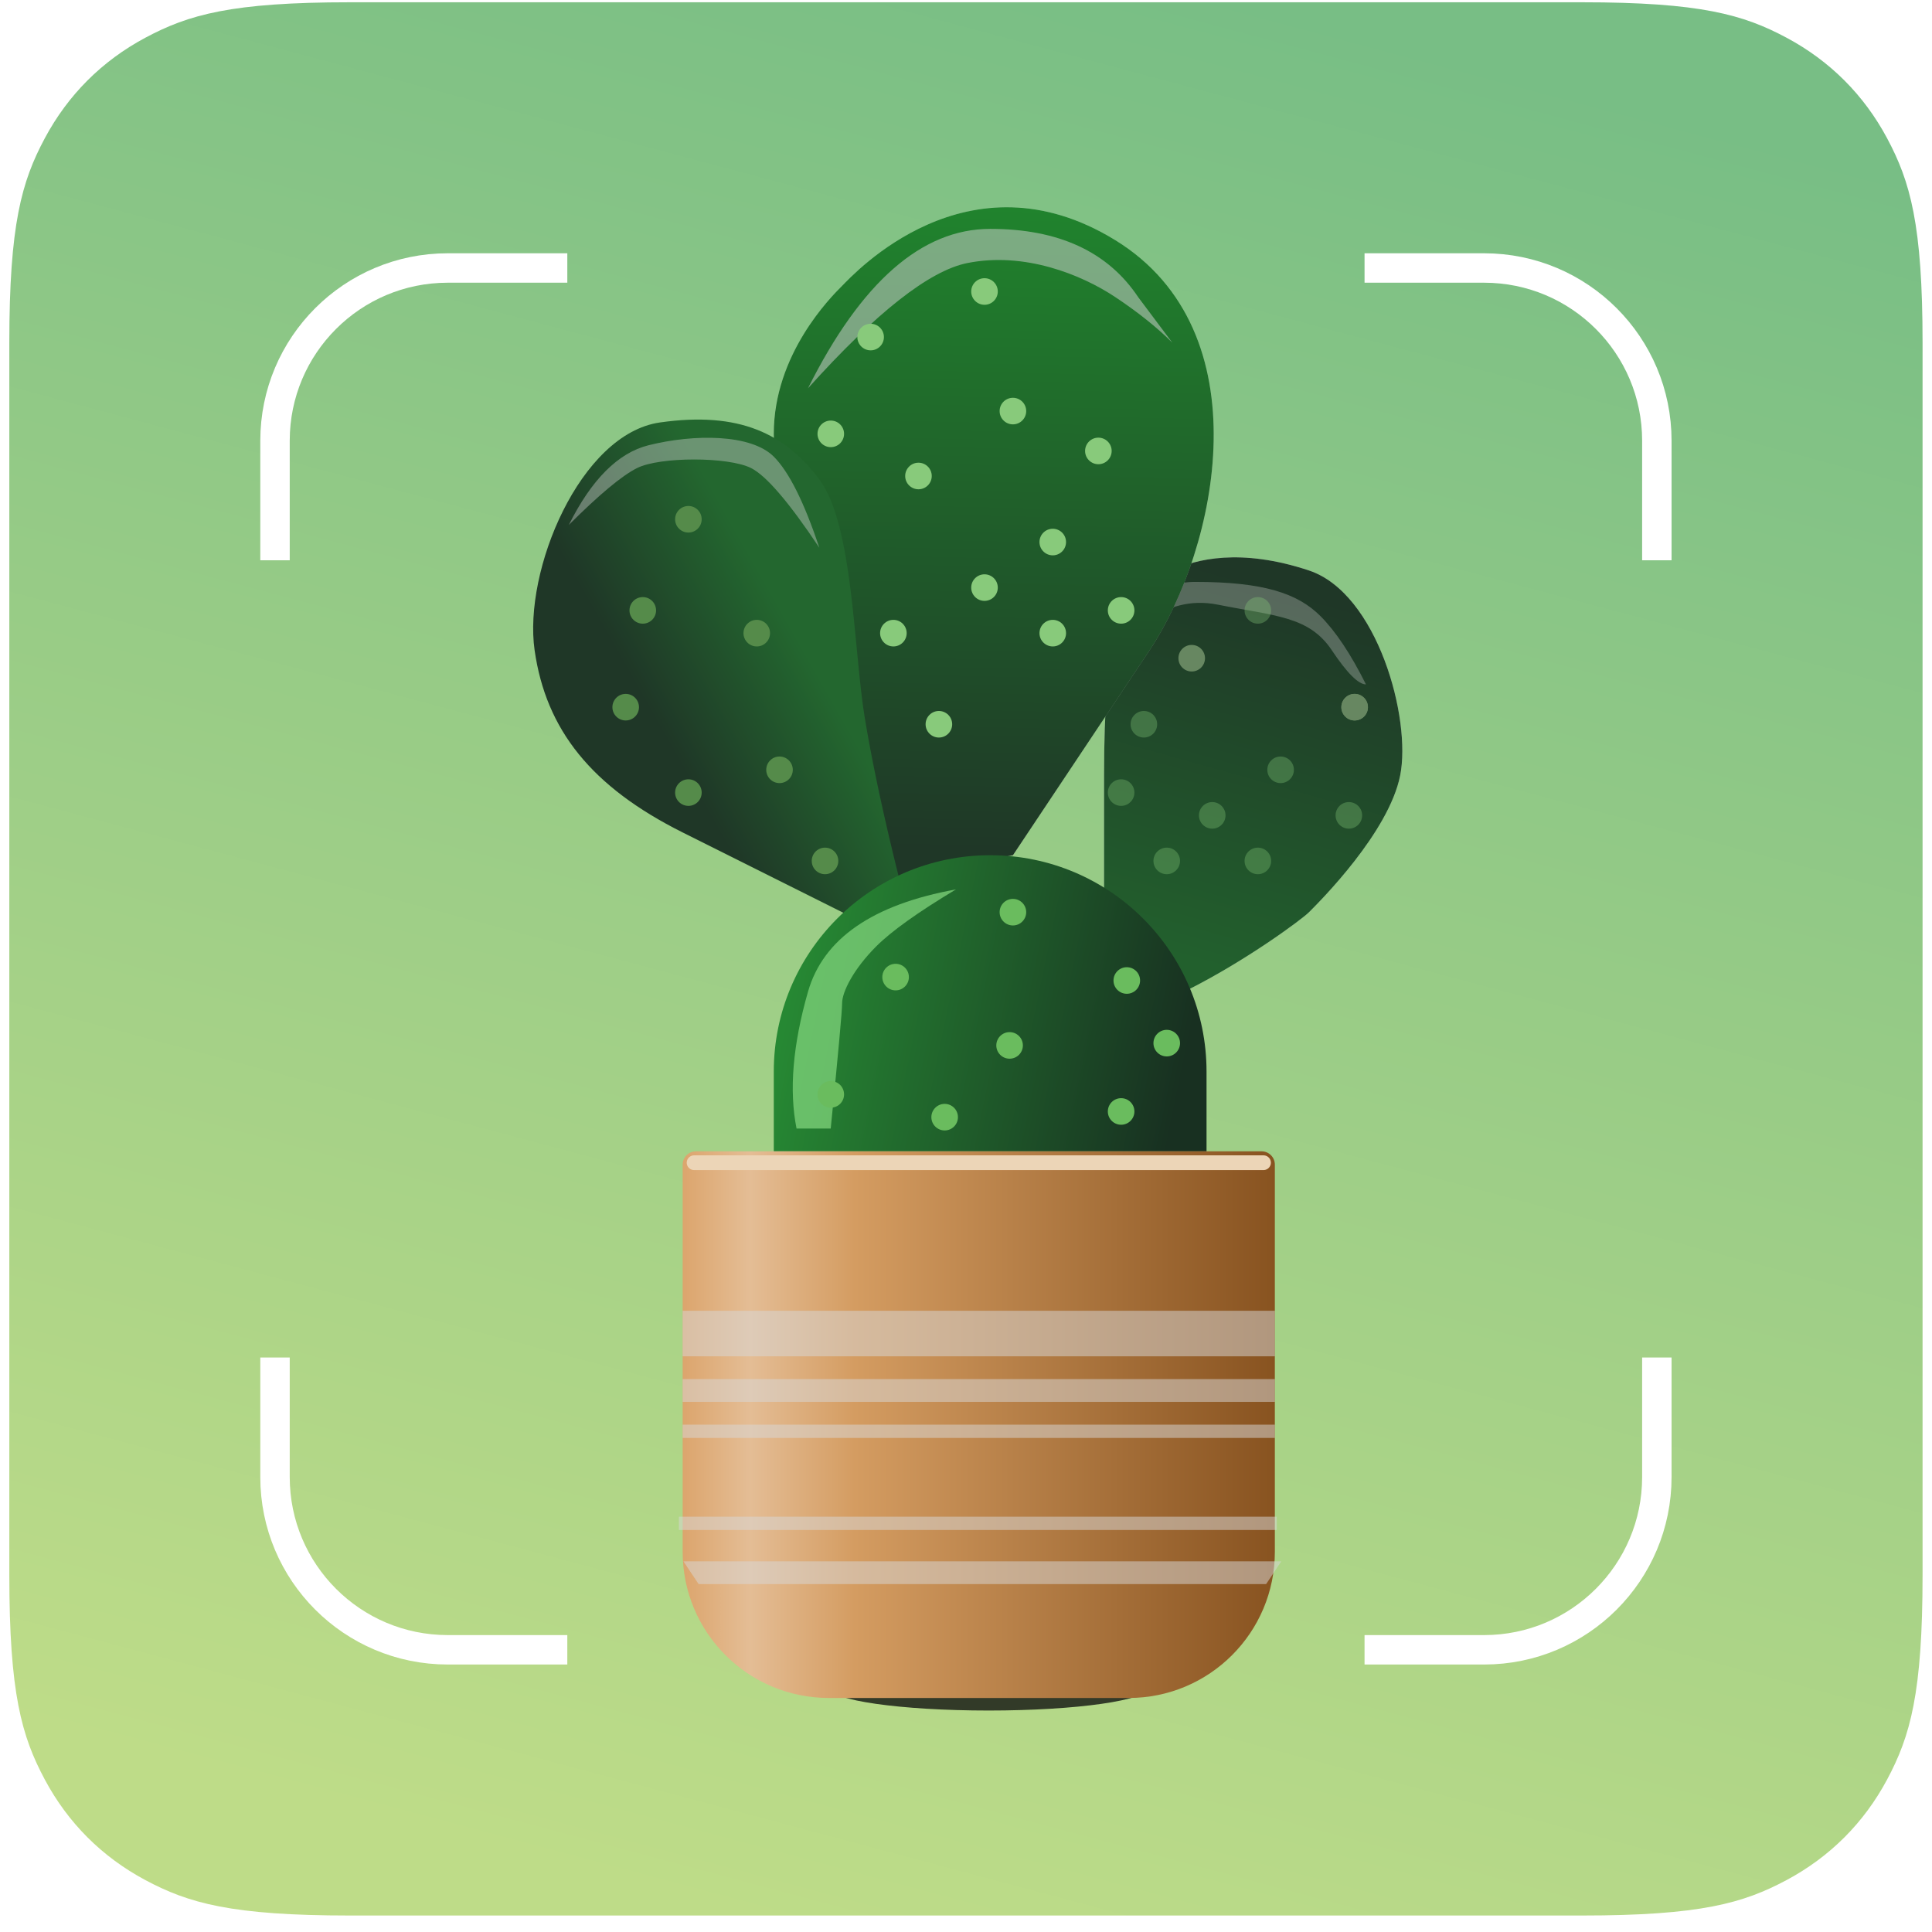 <svg width="136" height="136" viewBox="0 0 136 136" fill="none" xmlns="http://www.w3.org/2000/svg">
<g clip-path="url(#clip0_1571_8916)">
<g clip-path="url(#clip1_1571_8916)">
<path fill-rule="evenodd" clip-rule="evenodd" d="M24.636 0.16H111.357C119.695 0.16 122.719 1.028 125.767 2.658C128.815 4.289 131.208 6.681 132.838 9.729C134.468 12.778 135.336 15.801 135.336 24.139V110.861C135.336 119.199 134.468 122.222 132.838 125.271C131.208 128.319 128.815 130.711 125.767 132.342C122.719 133.972 119.695 134.84 111.357 134.84H24.636C16.297 134.84 13.274 133.972 10.226 132.342C7.177 130.711 4.785 128.319 3.155 125.271C1.524 122.222 0.656 119.199 0.656 110.861V24.139C0.656 15.801 1.524 12.778 3.155 9.729C4.785 6.681 7.177 4.289 10.226 2.658C13.274 1.028 16.297 0.16 24.636 0.16Z" fill="url(#paint0_linear_1571_8916)"/>
<g filter="url(#filter0_f_1571_8916)">
<path d="M69.598 120.41C75.797 120.41 80.822 119.692 80.822 118.807C80.822 117.921 75.797 117.203 69.598 117.203C63.4 117.203 58.375 117.921 58.375 118.807C58.375 119.692 63.4 120.41 69.598 120.41Z" fill="#323A28"/>
</g>
<path d="M83.331 69.822C83.45 69.762 83.539 69.718 83.597 69.688C87.706 67.628 91.626 64.733 92.149 64.21C92.951 63.408 97.76 58.598 98.562 54.59C99.364 50.582 96.959 41.763 92.149 40.16C87.339 38.557 84.132 39.358 82.529 40.16C80.925 40.962 79.322 42.565 78.52 44.97C77.986 46.573 77.719 49.78 77.719 54.59V63.408" fill="#D8D8D8" fill-opacity="0.59"/>
<path d="M83.331 69.822C83.45 69.762 83.539 69.718 83.597 69.688C87.706 67.628 91.626 64.733 92.149 64.21C92.951 63.408 97.76 58.598 98.562 54.59C99.364 50.582 96.959 41.763 92.149 40.16C87.339 38.557 84.132 39.358 82.529 40.16C80.925 40.962 79.322 42.565 78.52 44.97C77.986 46.573 77.719 49.78 77.719 54.59V63.408" fill="url(#paint1_linear_1571_8916)"/>
<g filter="url(#filter1_f_1571_8916)">
<path fill-rule="evenodd" clip-rule="evenodd" d="M79.32 45.772C79.32 44.97 81.725 41.764 85.734 42.565C89.742 43.367 92.147 43.367 93.75 45.772C94.819 47.375 95.621 48.177 96.155 48.177C95.086 46.039 94.018 44.436 92.949 43.367C91.345 41.764 88.94 40.962 84.13 40.962C79.32 40.962 79.32 46.574 79.32 45.772Z" fill="#D8D8D8" fill-opacity="0.3"/>
</g>
<path d="M71.304 60.202C74.51 55.392 77.717 50.582 80.924 45.772C85.734 38.557 88.94 23.326 78.519 16.912C68.097 10.499 60.081 19.317 59.279 20.119C58.477 20.921 54.469 24.929 54.469 30.541C54.469 34.282 57.141 44.703 62.486 61.806L71.304 60.202Z" fill="#D8D8D8" fill-opacity="0.4"/>
<path d="M71.304 60.202C74.51 55.392 77.717 50.582 80.924 45.772C85.734 38.557 88.94 23.326 78.519 16.912C68.097 10.499 60.081 19.317 59.279 20.119C58.477 20.921 54.469 24.929 54.469 30.541C54.469 34.282 57.141 44.703 62.486 61.806L71.304 60.202Z" fill="url(#paint2_linear_1571_8916)"/>
<g filter="url(#filter2_f_1571_8916)">
<path fill-rule="evenodd" clip-rule="evenodd" d="M56.875 27.334C60.616 19.852 64.892 16.111 69.702 16.111C74.512 16.111 77.986 17.714 80.124 20.921L82.528 24.128C81.46 23.059 80.124 21.99 78.52 20.921C76.115 19.317 72.107 17.714 68.099 18.516C65.426 19.05 61.685 21.99 56.875 27.334Z" fill="#D8D8D8" fill-opacity="0.5"/>
</g>
<path fill-rule="evenodd" clip-rule="evenodd" d="M63.287 61.806C62.218 57.53 61.416 53.789 60.882 50.582C60.08 45.772 60.08 36.954 57.675 33.747C55.27 30.541 52.063 28.937 46.452 29.739C40.84 30.541 36.832 40.161 37.633 45.772C38.435 51.384 41.642 55.392 48.055 58.599C52.331 60.737 56.606 62.875 60.882 65.012L63.287 61.806Z" fill="url(#paint3_linear_1571_8916)"/>
<g filter="url(#filter3_f_1571_8916)">
<path fill-rule="evenodd" clip-rule="evenodd" d="M40.039 36.954C41.642 33.748 43.513 31.877 45.651 31.343C48.857 30.541 52.866 30.541 54.469 32.144C55.538 33.213 56.607 35.351 57.676 38.558C55.538 35.351 53.935 33.481 52.866 32.946C51.262 32.144 46.452 32.144 44.849 32.946C43.78 33.481 42.177 34.817 40.039 36.954Z" fill="#D8D8D8" fill-opacity="0.4"/>
</g>
<path fill-rule="evenodd" clip-rule="evenodd" d="M69.701 60.202C78.113 60.202 84.932 67.022 84.932 75.434V81.045H54.469V75.434C54.469 67.022 61.288 60.202 69.701 60.202Z" fill="url(#paint4_linear_1571_8916)"/>
<g filter="url(#filter4_f_1571_8916)">
<path fill-rule="evenodd" clip-rule="evenodd" d="M67.295 62.607C61.416 63.676 57.943 66.081 56.874 69.822C55.805 73.563 55.538 76.77 56.072 79.442H58.477C59.011 74.098 59.279 71.158 59.279 70.624C59.279 69.822 60.08 68.219 61.684 66.615C62.753 65.546 64.623 64.21 67.295 62.607Z" fill="#86DB81" fill-opacity="0.7"/>
</g>
<path fill-rule="evenodd" clip-rule="evenodd" d="M48.99 81.046H88.806C89.323 81.046 89.741 81.465 89.741 81.981V109.238C89.741 114.92 85.135 119.526 79.453 119.526H58.343C52.661 119.526 48.055 114.92 48.055 109.238V81.981C48.055 81.465 48.474 81.046 48.99 81.046Z" fill="url(#paint5_linear_1571_8916)"/>
<path d="M48.859 81.847H88.943" stroke="url(#paint6_linear_1571_8916)" stroke-width="1.036" stroke-linecap="round"/>
<path d="M89.741 92.269H48.055V95.475H89.741V92.269Z" fill="#D8D8D8" fill-opacity="0.51"/>
<path d="M89.741 97.079H48.055V98.682H89.741V97.079Z" fill="#D8D8D8" fill-opacity="0.51"/>
<path fill-rule="evenodd" clip-rule="evenodd" d="M48.109 109.906H90.197L89.127 111.509H49.179L48.109 109.906Z" fill="#D8D8D8" fill-opacity="0.51"/>
<path d="M89.741 100.286H48.055V101.221H89.741V100.286Z" fill="#D8D8D8" fill-opacity="0.51"/>
<path fill-rule="evenodd" clip-rule="evenodd" d="M47.789 106.765H89.877V107.701H47.789V106.765Z" fill="#D8D8D8" fill-opacity="0.51"/>
<path d="M48.459 37.488C48.975 37.488 49.394 37.069 49.394 36.553C49.394 36.036 48.975 35.618 48.459 35.618C47.942 35.618 47.523 36.036 47.523 36.553C47.523 37.069 47.942 37.488 48.459 37.488Z" fill="#558B4A"/>
<path d="M45.248 43.902C45.764 43.902 46.183 43.483 46.183 42.967C46.183 42.45 45.764 42.031 45.248 42.031C44.731 42.031 44.312 42.45 44.312 42.967C44.312 43.483 44.731 43.902 45.248 43.902Z" fill="#558B4A"/>
<path d="M53.271 45.505C53.788 45.505 54.206 45.086 54.206 44.569C54.206 44.053 53.788 43.634 53.271 43.634C52.755 43.634 52.336 44.053 52.336 44.569C52.336 45.086 52.755 45.505 53.271 45.505Z" fill="#558B4A"/>
<path d="M69.302 21.455C69.819 21.455 70.238 21.036 70.238 20.519C70.238 20.003 69.819 19.584 69.302 19.584C68.786 19.584 68.367 20.003 68.367 20.519C68.367 21.036 68.786 21.455 69.302 21.455Z" fill="#88CA7B"/>
<path d="M77.318 32.678C77.835 32.678 78.254 32.26 78.254 31.743C78.254 31.226 77.835 30.808 77.318 30.808C76.802 30.808 76.383 31.226 76.383 31.743C76.383 32.26 76.802 32.678 77.318 32.678Z" fill="#88CA7B"/>
<path opacity="0.336" d="M88.545 43.902C89.061 43.902 89.48 43.483 89.48 42.967C89.48 42.45 89.061 42.031 88.545 42.031C88.028 42.031 87.609 42.45 87.609 42.967C87.609 43.483 88.028 43.902 88.545 43.902Z" fill="#88CA7B"/>
<path opacity="0.336" d="M90.146 55.125C90.663 55.125 91.082 54.706 91.082 54.19C91.082 53.673 90.663 53.254 90.146 53.254C89.63 53.254 89.211 53.673 89.211 54.19C89.211 54.706 89.63 55.125 90.146 55.125Z" fill="#88CA7B"/>
<path opacity="0.336" d="M94.951 58.332C95.468 58.332 95.886 57.913 95.886 57.397C95.886 56.88 95.468 56.461 94.951 56.461C94.434 56.461 94.016 56.88 94.016 57.397C94.016 57.913 94.434 58.332 94.951 58.332Z" fill="#88CA7B"/>
<path opacity="0.336" d="M80.521 51.918C81.038 51.918 81.457 51.499 81.457 50.983C81.457 50.466 81.038 50.048 80.521 50.048C80.005 50.048 79.586 50.466 79.586 50.983C79.586 51.499 80.005 51.918 80.521 51.918Z" fill="#88CA7B"/>
<path opacity="0.336" d="M78.92 56.728C79.436 56.728 79.855 56.309 79.855 55.793C79.855 55.276 79.436 54.858 78.92 54.858C78.403 54.858 77.984 55.276 77.984 55.793C77.984 56.309 78.403 56.728 78.92 56.728Z" fill="#88CA7B"/>
<path opacity="0.336" d="M85.334 58.332C85.85 58.332 86.269 57.913 86.269 57.397C86.269 56.88 85.85 56.461 85.334 56.461C84.817 56.461 84.398 56.88 84.398 57.397C84.398 57.913 84.817 58.332 85.334 58.332Z" fill="#88CA7B"/>
<path opacity="0.336" d="M82.131 61.538C82.647 61.538 83.066 61.12 83.066 60.603C83.066 60.086 82.647 59.668 82.131 59.668C81.614 59.668 81.195 60.086 81.195 60.603C81.195 61.12 81.614 61.538 82.131 61.538Z" fill="#88CA7B"/>
<path opacity="0.336" d="M88.545 61.538C89.061 61.538 89.48 61.12 89.48 60.603C89.48 60.086 89.061 59.668 88.545 59.668C88.028 59.668 87.609 60.086 87.609 60.603C87.609 61.12 88.028 61.538 88.545 61.538Z" fill="#88CA7B"/>
<path d="M74.107 39.092C74.624 39.092 75.042 38.673 75.042 38.157C75.042 37.64 74.624 37.221 74.107 37.221C73.591 37.221 73.172 37.64 73.172 38.157C73.172 38.673 73.591 39.092 74.107 39.092Z" fill="#88CA7B"/>
<path d="M78.92 43.902C79.436 43.902 79.855 43.483 79.855 42.967C79.855 42.45 79.436 42.031 78.92 42.031C78.403 42.031 77.984 42.45 77.984 42.967C77.984 43.483 78.403 43.902 78.92 43.902Z" fill="#88CA7B"/>
<path d="M69.302 42.298C69.819 42.298 70.238 41.88 70.238 41.363C70.238 40.846 69.819 40.428 69.302 40.428C68.786 40.428 68.367 40.846 68.367 41.363C68.367 41.88 68.786 42.298 69.302 42.298Z" fill="#88CA7B"/>
<path d="M62.889 45.505C63.405 45.505 63.824 45.086 63.824 44.569C63.824 44.053 63.405 43.634 62.889 43.634C62.372 43.634 61.953 44.053 61.953 44.569C61.953 45.086 62.372 45.505 62.889 45.505Z" fill="#88CA7B"/>
<path d="M66.091 51.918C66.608 51.918 67.027 51.499 67.027 50.983C67.027 50.466 66.608 50.048 66.091 50.048C65.575 50.048 65.156 50.466 65.156 50.983C65.156 51.499 65.575 51.918 66.091 51.918Z" fill="#88CA7B"/>
<path d="M74.107 45.505C74.624 45.505 75.042 45.086 75.042 44.569C75.042 44.053 74.624 43.634 74.107 43.634C73.591 43.634 73.172 44.053 73.172 44.569C73.172 45.086 73.591 45.505 74.107 45.505Z" fill="#88CA7B"/>
<path d="M61.287 24.662C61.803 24.662 62.222 24.243 62.222 23.727C62.222 23.21 61.803 22.791 61.287 22.791C60.77 22.791 60.352 23.21 60.352 23.727C60.352 24.243 60.77 24.662 61.287 24.662Z" fill="#88CA7B"/>
<path d="M58.482 31.476C58.999 31.476 59.417 31.057 59.417 30.54C59.417 30.024 58.999 29.605 58.482 29.605C57.966 29.605 57.547 30.024 57.547 30.54C57.547 31.057 57.966 31.476 58.482 31.476Z" fill="#88CA7B"/>
<path d="M71.303 29.872C71.819 29.872 72.238 29.453 72.238 28.937C72.238 28.42 71.819 28.002 71.303 28.002C70.786 28.002 70.367 28.42 70.367 28.937C70.367 29.453 70.786 29.872 71.303 29.872Z" fill="#88CA7B"/>
<path d="M64.654 34.442C65.171 34.442 65.589 34.023 65.589 33.507C65.589 32.99 65.171 32.571 64.654 32.571C64.138 32.571 63.719 32.99 63.719 33.507C63.719 34.023 64.138 34.442 64.654 34.442Z" fill="#88CA7B"/>
<path d="M95.357 50.716C95.874 50.716 96.293 50.297 96.293 49.781C96.293 49.264 95.874 48.845 95.357 48.845C94.841 48.845 94.422 49.264 94.422 49.781C94.422 50.297 94.841 50.716 95.357 50.716Z" fill="#678761"/>
<path d="M95.357 50.716C95.874 50.716 96.293 50.297 96.293 49.781C96.293 49.264 95.874 48.845 95.357 48.845C94.841 48.845 94.422 49.264 94.422 49.781C94.422 50.297 94.841 50.716 95.357 50.716Z" fill="#678761"/>
<path d="M58.482 77.973C58.999 77.973 59.417 77.554 59.417 77.038C59.417 76.521 58.999 76.102 58.482 76.102C57.966 76.102 57.547 76.521 57.547 77.038C57.547 77.554 57.966 77.973 58.482 77.973Z" fill="#6ABC5E"/>
<path d="M63.045 69.715C63.561 69.715 63.98 69.296 63.98 68.78C63.98 68.263 63.561 67.845 63.045 67.845C62.528 67.845 62.109 68.263 62.109 68.78C62.109 69.296 62.528 69.715 63.045 69.715Z" fill="#6ABC5E"/>
<path d="M66.498 79.576C67.014 79.576 67.433 79.157 67.433 78.641C67.433 78.124 67.014 77.705 66.498 77.705C65.981 77.705 65.562 78.124 65.562 78.641C65.562 79.157 65.981 79.576 66.498 79.576Z" fill="#6ABC5E"/>
<path d="M71.068 74.525C71.585 74.525 72.004 74.106 72.004 73.59C72.004 73.073 71.585 72.655 71.068 72.655C70.552 72.655 70.133 73.073 70.133 73.59C70.133 74.106 70.552 74.525 71.068 74.525Z" fill="#6ABC5E"/>
<path d="M71.303 65.146C71.819 65.146 72.238 64.727 72.238 64.21C72.238 63.694 71.819 63.275 71.303 63.275C70.786 63.275 70.367 63.694 70.367 64.21C70.367 64.727 70.786 65.146 71.303 65.146Z" fill="#6ABC5E"/>
<path d="M79.318 69.956C79.835 69.956 80.254 69.537 80.254 69.02C80.254 68.504 79.835 68.085 79.318 68.085C78.802 68.085 78.383 68.504 78.383 69.02C78.383 69.537 78.802 69.956 79.318 69.956Z" fill="#6ABC5E"/>
<path d="M82.131 74.365C82.647 74.365 83.066 73.946 83.066 73.43C83.066 72.913 82.647 72.494 82.131 72.494C81.614 72.494 81.195 72.913 81.195 73.43C81.195 73.946 81.614 74.365 82.131 74.365Z" fill="#6ABC5E"/>
<path d="M78.92 79.175C79.436 79.175 79.855 78.756 79.855 78.239C79.855 77.723 79.436 77.304 78.92 77.304C78.403 77.304 77.984 77.723 77.984 78.239C77.984 78.756 78.403 79.175 78.92 79.175Z" fill="#6ABC5E"/>
<path d="M83.888 47.269C84.405 47.269 84.824 46.85 84.824 46.334C84.824 45.817 84.405 45.398 83.888 45.398C83.372 45.398 82.953 45.817 82.953 46.334C82.953 46.85 83.372 47.269 83.888 47.269Z" fill="#678761"/>
<path d="M44.045 50.716C44.561 50.716 44.98 50.297 44.98 49.781C44.98 49.264 44.561 48.845 44.045 48.845C43.528 48.845 43.109 49.264 43.109 49.781C43.109 50.297 43.528 50.716 44.045 50.716Z" fill="#558B4A"/>
<path d="M48.459 56.728C48.975 56.728 49.394 56.309 49.394 55.793C49.394 55.276 48.975 54.858 48.459 54.858C47.942 54.858 47.523 55.276 47.523 55.793C47.523 56.309 47.942 56.728 48.459 56.728Z" fill="#558B4A"/>
<path d="M54.873 55.125C55.389 55.125 55.808 54.706 55.808 54.19C55.808 53.673 55.389 53.254 54.873 53.254C54.356 53.254 53.938 53.673 53.938 54.19C53.938 54.706 54.356 55.125 54.873 55.125Z" fill="#558B4A"/>
<path d="M58.076 61.538C58.593 61.538 59.011 61.12 59.011 60.603C59.011 60.086 58.593 59.668 58.076 59.668C57.559 59.668 57.141 60.086 57.141 60.603C57.141 61.12 57.559 61.538 58.076 61.538Z" fill="#558B4A"/>
<path d="M96.055 18.865H104.472C111.187 18.865 116.631 24.309 116.631 31.024V39.441" stroke="white" stroke-width="2.072"/>
<path d="M39.935 18.865H31.518C24.803 18.865 19.359 24.309 19.359 31.024V39.441" stroke="white" stroke-width="2.072"/>
<path d="M39.935 116.135H31.518C24.803 116.135 19.359 110.691 19.359 103.976V95.558" stroke="white" stroke-width="2.072"/>
<path d="M96.055 116.135H104.472C111.187 116.135 116.631 110.691 116.631 103.976V95.558" stroke="white" stroke-width="2.072"/>
</g>
</g>
<defs>
<filter id="filter0_f_1571_8916" x="48.015" y="106.843" width="43.165" height="23.927" filterUnits="userSpaceOnUse" color-interpolation-filters="sRGB">
<feFlood flood-opacity="0" result="BackgroundImageFix"/>
<feBlend mode="normal" in="SourceGraphic" in2="BackgroundImageFix" result="shape"/>
<feGaussianBlur stdDeviation="5.18" result="effect1_foregroundBlur_1571_8916"/>
</filter>
<filter id="filter1_f_1571_8916" x="77.248" y="38.89" width="20.98" height="11.359" filterUnits="userSpaceOnUse" color-interpolation-filters="sRGB">
<feFlood flood-opacity="0" result="BackgroundImageFix"/>
<feBlend mode="normal" in="SourceGraphic" in2="BackgroundImageFix" result="shape"/>
<feGaussianBlur stdDeviation="1.036" result="effect1_foregroundBlur_1571_8916"/>
</filter>
<filter id="filter2_f_1571_8916" x="54.803" y="14.039" width="29.8" height="15.367" filterUnits="userSpaceOnUse" color-interpolation-filters="sRGB">
<feFlood flood-opacity="0" result="BackgroundImageFix"/>
<feBlend mode="normal" in="SourceGraphic" in2="BackgroundImageFix" result="shape"/>
<feGaussianBlur stdDeviation="1.036" result="effect1_foregroundBlur_1571_8916"/>
</filter>
<filter id="filter3_f_1571_8916" x="37.967" y="28.744" width="21.785" height="11.886" filterUnits="userSpaceOnUse" color-interpolation-filters="sRGB">
<feFlood flood-opacity="0" result="BackgroundImageFix"/>
<feBlend mode="normal" in="SourceGraphic" in2="BackgroundImageFix" result="shape"/>
<feGaussianBlur stdDeviation="1.036" result="effect1_foregroundBlur_1571_8916"/>
</filter>
<filter id="filter4_f_1571_8916" x="53.733" y="60.535" width="15.636" height="20.979" filterUnits="userSpaceOnUse" color-interpolation-filters="sRGB">
<feFlood flood-opacity="0" result="BackgroundImageFix"/>
<feBlend mode="normal" in="SourceGraphic" in2="BackgroundImageFix" result="shape"/>
<feGaussianBlur stdDeviation="1.036" result="effect1_foregroundBlur_1571_8916"/>
</filter>
<linearGradient id="paint0_linear_1571_8916" x1="88.391" y1="0.16" x2="52.352" y2="134.84" gradientUnits="userSpaceOnUse">
<stop stop-color="#78BE85"/>
<stop offset="1" stop-color="#BEDC88"/>
</linearGradient>
<linearGradient id="paint1_linear_1571_8916" x1="89.619" y1="41.273" x2="82.378" y2="67.215" gradientUnits="userSpaceOnUse">
<stop stop-color="#1F3727"/>
<stop offset="1" stop-color="#22602D"/>
</linearGradient>
<linearGradient id="paint2_linear_1571_8916" x1="69.953" y1="14.59" x2="68.939" y2="59.806" gradientUnits="userSpaceOnUse">
<stop stop-color="#20832D"/>
<stop offset="1" stop-color="#1F3727"/>
</linearGradient>
<linearGradient id="paint3_linear_1571_8916" x1="48" y1="53.967" x2="58.035" y2="48.267" gradientUnits="userSpaceOnUse">
<stop stop-color="#1F3727"/>
<stop offset="1" stop-color="#23672F"/>
</linearGradient>
<linearGradient id="paint4_linear_1571_8916" x1="55.598" y1="70.108" x2="83.21" y2="75.803" gradientUnits="userSpaceOnUse">
<stop stop-color="#268833"/>
<stop offset="1" stop-color="#183021"/>
</linearGradient>
<linearGradient id="paint5_linear_1571_8916" x1="48.055" y1="95.677" x2="89.741" y2="95.677" gradientUnits="userSpaceOnUse">
<stop stop-color="#DCA56D"/>
<stop offset="0.114" stop-color="#E4BD95"/>
<stop offset="0.291" stop-color="#D49C61"/>
<stop offset="1" stop-color="#885320"/>
</linearGradient>
<linearGradient id="paint6_linear_1571_8916" x1="nan" y1="nan" x2="nan" y2="nan" gradientUnits="userSpaceOnUse">
<stop stop-color="#ECD5B7"/>
<stop offset="1" stop-color="#AD8863"/>
</linearGradient>
<clipPath id="clip0_1571_8916">
<rect width="134.68" height="134.68" fill="white" transform="translate(0.656 0.16)"/>
</clipPath>
<clipPath id="clip1_1571_8916">
<rect width="134.68" height="134.68" fill="white" transform="translate(0.656 0.16)"/>
</clipPath>
</defs>
</svg>
